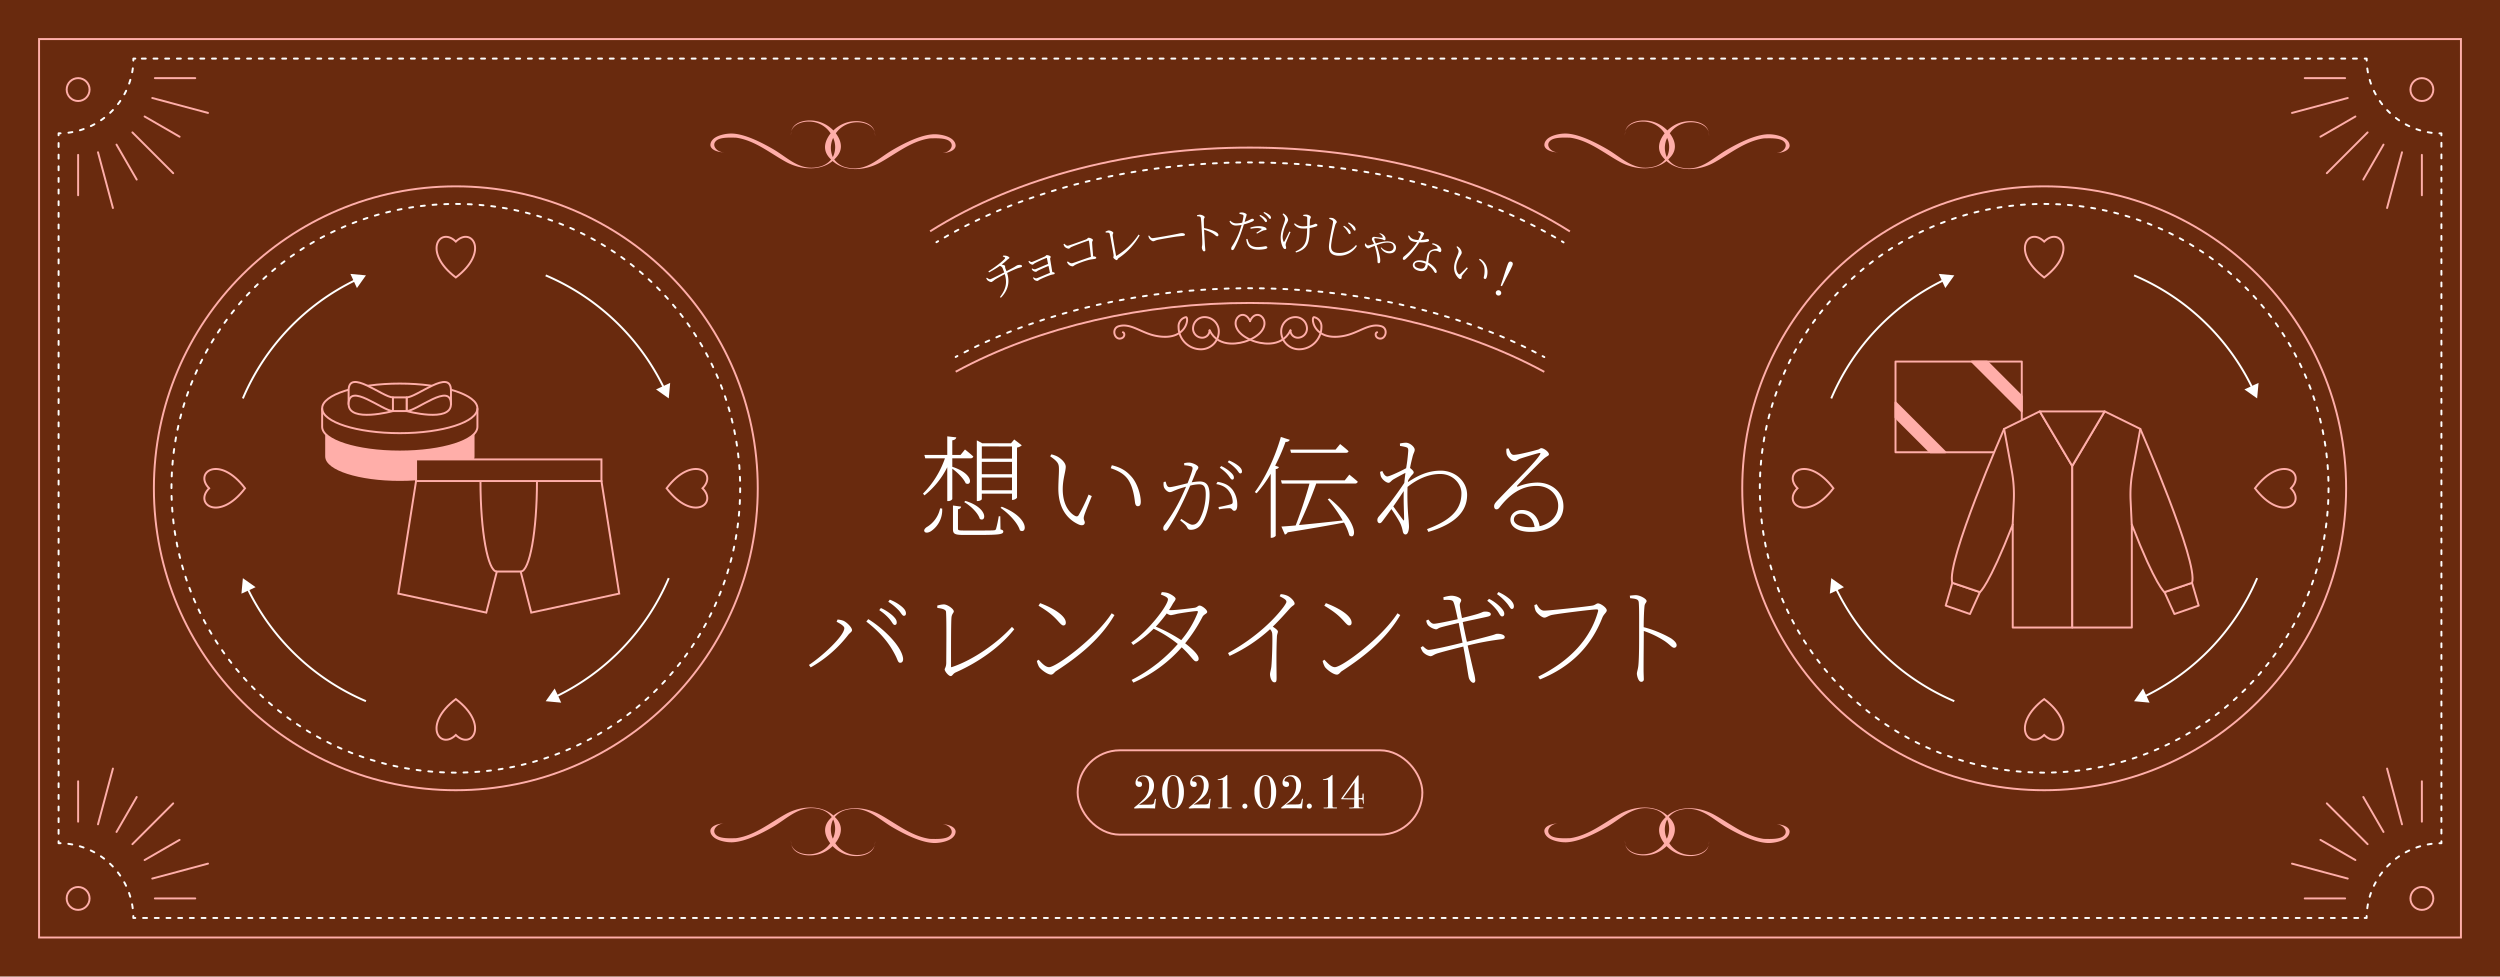 <svg xmlns="http://www.w3.org/2000/svg" viewBox="0 0 1280 500"><defs><style>.cls-1,.cls-13,.cls-2{fill:#692a0e;}.cls-13,.cls-14,.cls-15,.cls-2,.cls-8,.cls-9{stroke:#ffaea9;}.cls-11,.cls-15,.cls-2,.cls-8{stroke-miterlimit:10;}.cls-10,.cls-11,.cls-17,.cls-18,.cls-3,.cls-4,.cls-5,.cls-6,.cls-7,.cls-8,.cls-9{fill:none;}.cls-10,.cls-11,.cls-17,.cls-18,.cls-3,.cls-4,.cls-5,.cls-6,.cls-7{stroke:#fff;}.cls-10,.cls-13,.cls-14,.cls-17,.cls-18,.cls-3,.cls-4,.cls-5,.cls-6,.cls-7,.cls-9{stroke-linecap:round;stroke-linejoin:round;}.cls-4{stroke-dasharray:1.99 3.97;}.cls-5{stroke-dasharray:2 4.01;}.cls-6{stroke-dasharray:2 3.99;}.cls-7{stroke-dasharray:2 4.01;}.cls-10{stroke-dasharray:2.01 4.01;}.cls-12{fill:#fff;}.cls-14,.cls-15,.cls-16{fill:#ffaea9;}.cls-17{stroke-dasharray:2 4.01;}.cls-18{stroke-dasharray:2 3.99;}</style></defs><g id="レイヤー_2" data-name="レイヤー 2"><g id="main"><rect class="cls-1" width="1280" height="500"/><rect class="cls-2" x="410" y="-370" width="460" height="1240" transform="translate(890 -390) rotate(90)"/><path class="cls-3" d="M1249,431.74l1,0v-1"/><line class="cls-4" x1="1250" y1="426.75" x2="1250" y2="71.26"/><path class="cls-3" d="M1250,69.28v-1l-1,0"/><path class="cls-5" d="M1245,68A38.28,38.28,0,0,1,1211.84,33"/><path class="cls-3" d="M1211.74,31c0-.33,0-.67,0-1h-1"/><line class="cls-6" x1="1206.73" y1="30" x2="71.27" y2="30"/><path class="cls-3" d="M69.28,30h-1c0,.33,0,.67,0,1"/><path class="cls-7" d="M68,35A38.28,38.28,0,0,1,33,68.16"/><path class="cls-3" d="M31,68.26l-1,0v1"/><line class="cls-4" x1="30" y1="73.25" x2="30" y2="428.74"/><path class="cls-3" d="M30,430.72v1l1,0"/><path class="cls-7" d="M35,432.05A38.28,38.28,0,0,1,68.16,467"/><path class="cls-3" d="M68.26,469c0,.33,0,.67,0,1h1"/><line class="cls-6" x1="73.27" y1="470" x2="1208.73" y2="470"/><path class="cls-3" d="M1210.72,470h1c0-.33,0-.67,0-1"/><path class="cls-5" d="M1212.05,465a38.28,38.28,0,0,1,35-33.16"/><circle class="cls-8" cx="40" cy="460" r="5.86"/><circle class="cls-8" cx="40" cy="45.86" r="5.86"/><circle class="cls-8" cx="1240" cy="460" r="5.86"/><circle class="cls-8" cx="1240" cy="45.86" r="5.86"/><line class="cls-9" x1="40" y1="79.3" x2="40" y2="99.97"/><line class="cls-9" x1="50.17" y1="77.96" x2="57.82" y2="106.49"/><line class="cls-9" x1="59.65" y1="74.04" x2="69.99" y2="91.94"/><line class="cls-9" x1="67.79" y1="67.79" x2="88.67" y2="88.67"/><line class="cls-9" x1="74.04" y1="59.65" x2="91.94" y2="69.99"/><line class="cls-9" x1="77.96" y1="50.17" x2="106.49" y2="57.82"/><line class="cls-9" x1="79.3" y1="40" x2="99.97" y2="40"/><line class="cls-9" x1="1240" y1="79.3" x2="1240" y2="99.97"/><line class="cls-9" x1="1229.83" y1="77.96" x2="1222.18" y2="106.49"/><line class="cls-9" x1="1220.35" y1="74.04" x2="1210.01" y2="91.94"/><line class="cls-9" x1="1212.21" y1="67.79" x2="1191.33" y2="88.67"/><line class="cls-9" x1="1205.96" y1="59.65" x2="1188.06" y2="69.99"/><line class="cls-9" x1="1202.04" y1="50.17" x2="1173.51" y2="57.82"/><line class="cls-9" x1="1200.7" y1="40" x2="1180.03" y2="40"/><line class="cls-9" x1="40" y1="420.7" x2="40" y2="400.03"/><line class="cls-9" x1="50.17" y1="422.04" x2="57.82" y2="393.51"/><line class="cls-9" x1="59.65" y1="425.96" x2="69.99" y2="408.06"/><line class="cls-9" x1="67.79" y1="432.21" x2="88.67" y2="411.33"/><line class="cls-9" x1="74.04" y1="440.35" x2="91.94" y2="430.01"/><line class="cls-9" x1="77.96" y1="449.83" x2="106.49" y2="442.18"/><line class="cls-9" x1="79.3" y1="460" x2="99.97" y2="460"/><line class="cls-9" x1="1240" y1="420.7" x2="1240" y2="400.03"/><line class="cls-9" x1="1229.83" y1="422.04" x2="1222.18" y2="393.51"/><line class="cls-9" x1="1220.35" y1="425.96" x2="1210.01" y2="408.06"/><line class="cls-9" x1="1212.21" y1="432.21" x2="1191.33" y2="411.33"/><line class="cls-9" x1="1205.96" y1="440.35" x2="1188.06" y2="430.01"/><line class="cls-9" x1="1202.04" y1="449.83" x2="1173.51" y2="442.18"/><line class="cls-9" x1="1200.7" y1="460" x2="1180.03" y2="460"/><circle class="cls-8" cx="233.38" cy="250" r="154.59"/><circle class="cls-8" cx="1046.62" cy="250" r="154.59"/><circle class="cls-10" cx="233.38" cy="250" r="145.59"/><path class="cls-8" d="M233.38,142.07c17.41-13.2,8.12-26.4,0-18.38C225.25,115.67,216,128.87,233.38,142.07Z"/><path class="cls-8" d="M125.45,250c-13.2-17.42-26.4-8.13-18.39,0C99.05,258.13,112.25,267.42,125.45,250Z"/><path class="cls-8" d="M233.38,357.93c-17.42,13.2-8.13,26.4,0,18.38C241.5,384.33,250.79,371.13,233.38,357.93Z"/><path class="cls-8" d="M341.3,250c13.2,17.42,26.41,8.13,18.39,0C367.71,241.87,354.5,232.58,341.3,250Z"/><path class="cls-11" d="M342.4,296a119.06,119.06,0,0,1-57.77,60.64"/><polygon class="cls-12" points="284 352.51 279.39 359.02 287.34 359.76 284 352.51"/><path class="cls-11" d="M279.4,141A119,119,0,0,1,340,198.75"/><polygon class="cls-12" points="335.89 199.38 342.4 203.98 343.13 196.04 335.89 199.38"/><path class="cls-11" d="M124.35,204a119.13,119.13,0,0,1,57.78-60.64"/><polygon class="cls-12" points="182.75 147.49 187.36 140.98 179.41 140.24 182.75 147.49"/><path class="cls-11" d="M187.36,359a119.06,119.06,0,0,1-60.64-57.77"/><polygon class="cls-12" points="130.87 300.63 124.35 296.02 123.62 303.96 130.87 300.63"/><circle class="cls-10" cx="1046.62" cy="250" r="145.59"/><path class="cls-8" d="M1046.62,142.07c17.42-13.2,8.13-26.4,0-18.38C1038.5,115.67,1029.21,128.87,1046.62,142.07Z"/><path class="cls-8" d="M938.7,250c-13.2-17.42-26.41-8.13-18.39,0C912.29,258.13,925.5,267.42,938.7,250Z"/><path class="cls-8" d="M1046.62,357.93c-17.41,13.2-8.12,26.4,0,18.38C1054.75,384.33,1064,371.13,1046.62,357.93Z"/><path class="cls-8" d="M1154.55,250c13.2,17.42,26.4,8.13,18.39,0C1181,241.87,1167.75,232.58,1154.55,250Z"/><path class="cls-11" d="M1155.65,296a119.13,119.13,0,0,1-57.78,60.64"/><polygon class="cls-12" points="1097.25 352.51 1092.64 359.02 1100.59 359.76 1097.25 352.51"/><path class="cls-11" d="M1092.64,141a119.06,119.06,0,0,1,60.64,57.77"/><polygon class="cls-12" points="1149.13 199.38 1155.65 203.98 1156.38 196.04 1149.13 199.38"/><path class="cls-11" d="M937.6,204a119.06,119.06,0,0,1,57.77-60.64"/><polygon class="cls-12" points="996 147.49 1000.61 140.98 992.66 140.24 996 147.49"/><path class="cls-11" d="M1000.6,359A119,119,0,0,1,940,301.25"/><polygon class="cls-12" points="944.11 300.63 937.6 296.02 936.87 303.96 944.11 300.63"/><rect class="cls-13" x="970.5" y="185.12" width="64.65" height="46.44"/><polygon class="cls-14" points="1035.15 210.66 1035.15 202.92 1017.34 185.12 1009.6 185.12 1035.15 210.66"/><polygon class="cls-14" points="988.3 231.56 996.04 231.56 970.5 206.02 970.5 213.76 988.3 231.56"/><polygon class="cls-13" points="999.59 298.39 996.2 310.07 1008.63 314.38 1013.71 303.15 999.59 298.39"/><path class="cls-13" d="M1013.71,303.16l-14.12-4.77c-3.39-10.33,26.5-78.78,26.5-78.78l18.28-9L1061,238.59V321.3h-30.48V268.58C1018.09,300.3,1013.71,303.16,1013.71,303.16Z"/><polygon class="cls-13" points="1122.33 298.39 1125.73 310.07 1113.3 314.38 1108.22 303.15 1122.33 298.39"/><path class="cls-13" d="M1108.22,303.16l14.11-4.77c3.4-10.33-26.49-78.78-26.49-78.78l-18.28-9L1061,238.59V321.3h30.49V268.58C1103.84,300.3,1108.22,303.16,1108.22,303.16Z"/><polygon class="cls-13" points="1077.56 210.66 1044.37 210.66 1060.96 238.59 1077.56 210.66"/><path class="cls-9" d="M1030.48,268.58l.57-12.05a67.61,67.61,0,0,0-1-15.36l-3.94-21.56"/><path class="cls-9" d="M1091.45,268.58l-.57-12.05a67,67,0,0,1,1-15.36l3.94-21.56"/><path class="cls-15" d="M167,222.34v11.33c0,6.65,16.89,12.05,37.73,12.05s37.73-5.4,37.73-12.05V222.34Z"/><path class="cls-1" d="M244.44,209.08v9.43c0,7-17.79,12.69-39.75,12.69s-39.75-5.68-39.75-12.69v-9.43c0,7,17.8,12.7,39.75,12.7S244.44,216.09,244.44,209.08Z"/><path class="cls-1" d="M204.69,196.39c22,0,39.75,5.68,39.75,12.69s-17.79,12.7-39.75,12.7-39.75-5.69-39.75-12.7S182.74,196.39,204.69,196.39Z"/><path class="cls-8" d="M244.44,209.08c0,7-17.79,12.7-39.75,12.7s-39.75-5.69-39.75-12.7,17.8-12.69,39.75-12.69S244.44,202.07,244.44,209.08Z"/><path class="cls-8" d="M164.94,209.08v9.43c0,7,17.8,12.69,39.75,12.69s39.75-5.68,39.75-12.69v-9.43"/><polygon class="cls-1" points="307.94 246.29 213.03 246.29 203.94 303.92 248.97 313.66 254.39 292.63 266.58 292.63 272 313.66 317.03 303.92 307.94 246.29"/><polygon class="cls-8" points="307.94 246.29 213.03 246.29 203.94 303.92 248.97 313.66 254.39 292.63 266.58 292.63 272 313.66 317.03 303.92 307.94 246.29"/><polygon class="cls-2" points="260.49 235.22 213.03 235.22 213.03 246.29 260.49 246.29 307.94 246.29 307.94 235.22 260.49 235.22"/><path class="cls-8" d="M246,246.29c0,25.62,3.73,46.34,8.35,46.34"/><path class="cls-8" d="M274.93,246.29c0,25.62-3.73,46.34-8.35,46.34"/><path class="cls-13" d="M178.49,206.94v-7c0-11.58,17.49,3.53,22.7,3.53v7"/><path class="cls-13" d="M230.89,206.94v-7c0-11.58-17.49,3.53-22.7,3.53v7"/><path class="cls-13" d="M201.19,210.47c-5.21,0-22.7-15.11-22.7-3.53C178.49,216.61,201.19,210.47,201.19,210.47Z"/><path class="cls-13" d="M208.19,210.47c5.21,0,22.7-15.11,22.7-3.53C230.89,216.61,208.19,210.47,208.19,210.47Z"/><rect class="cls-13" x="201.19" y="203.47" width="7" height="7"/><path class="cls-16" d="M488.35,72.16c-1.94-2.57-7.21-3.51-10.21-3.42-6.71.24-15.15,4.57-20.94,7.92-7.62,4.4-13.6,11.4-23.44,9.13a10.75,10.75,0,0,1-6.62-4.13c.26-.27.52-.52.76-.8,3.54-3.63,3.28-7.7.68-11.69-.2-.32-.42-.61-.64-.91a13.19,13.19,0,0,1,7-5.09c5.34-1.58,11.61.25,12.87,4.35-1.1-5.15-8.79-6.66-14.83-4.63a16.76,16.76,0,0,0-6.28,3.9A17,17,0,0,0,420,62.53c-6.05-2-13.74-.52-14.84,4.63,1.26-4.1,7.53-5.93,12.87-4.35a13.21,13.21,0,0,1,7.25,5.47,12.83,12.83,0,0,0-.9,1.25c-2.6,4-2.87,8.06.68,11.69.15.17.3.31.46.48a11,11,0,0,1-6.32,3.73c-9.85,2.27-15.81-4.73-23.45-9.13C390,73,381.57,68.62,374.86,68.38c-3-.09-8.27.85-10.21,3.42a3.88,3.88,0,0,0-.94,2.45c.11,2.6,4.26,3.84,7.14,3.73-3.78.14-7.12-3.85-3.76-6.22,2.14-1.5,6.72-1.34,9.23-1.28a6.22,6.22,0,0,1,.9.06c9.45,1.48,17,7.86,25.19,12.35,7.54,4.16,17.63,4.79,23.87-.45,6.2,5.65,16.6,5.07,24.31.81,8.15-4.49,15.74-10.88,25.18-12.35a6.55,6.55,0,0,1,.92-.06c2.5-.06,7.09-.22,9.22,1.28,3.36,2.37,0,6.36-3.76,6.22,2.88.11,7-1.13,7.14-3.73A3.88,3.88,0,0,0,488.35,72.16Zm-61.77-1.54a11.38,11.38,0,0,1-.17,9.8A11.63,11.63,0,0,1,426.58,70.62Z"/><path class="cls-16" d="M448,69.64a5.31,5.31,0,0,0-.21-2.12,3.12,3.12,0,0,1,.09.44A8.64,8.64,0,0,1,448,69.64Z"/><path class="cls-16" d="M405,69.28a9.65,9.65,0,0,1,.1-1.69c0-.14.07-.29.1-.43A5.31,5.31,0,0,0,405,69.28Z"/><path class="cls-16" d="M915.35,72.16c-1.94-2.57-7.21-3.51-10.21-3.42-6.71.24-15.15,4.57-20.93,7.92-7.63,4.4-13.6,11.4-23.45,9.13a10.75,10.75,0,0,1-6.62-4.13c.26-.27.52-.52.76-.8,3.55-3.63,3.28-7.7.68-11.69-.2-.32-.42-.61-.64-.91a13.19,13.19,0,0,1,7-5.09c5.34-1.58,11.61.25,12.87,4.35-1.1-5.15-8.79-6.66-14.83-4.63a16.92,16.92,0,0,0-6.28,3.9A17,17,0,0,0,847,62.53c-6-2-13.73-.52-14.84,4.63,1.26-4.1,7.53-5.93,12.87-4.35a13.21,13.21,0,0,1,7.25,5.47,14.77,14.77,0,0,0-.9,1.25c-2.6,4-2.86,8.06.68,11.69.15.17.31.31.46.48a11,11,0,0,1-6.32,3.73c-9.84,2.27-15.81-4.73-23.44-9.13C817,73,808.57,68.62,801.86,68.38c-3-.09-8.27.85-10.21,3.42a3.88,3.88,0,0,0-.94,2.45c.11,2.6,4.26,3.84,7.14,3.73-3.78.14-7.12-3.85-3.76-6.22,2.14-1.5,6.73-1.34,9.23-1.28a6.5,6.5,0,0,1,.91.06c9.44,1.48,17,7.86,25.18,12.35,7.54,4.16,17.63,4.79,23.87-.45,6.21,5.65,16.6,5.07,24.31.81,8.15-4.49,15.74-10.88,25.19-12.35a6.27,6.27,0,0,1,.91-.06c2.51-.06,7.09-.22,9.22,1.28,3.36,2.37,0,6.36-3.76,6.22,2.88.11,7-1.13,7.14-3.73A3.82,3.82,0,0,0,915.35,72.16Zm-61.77-1.54a11.38,11.38,0,0,1-.17,9.8A11.63,11.63,0,0,1,853.58,70.62Z"/><path class="cls-16" d="M875,69.64a5.31,5.31,0,0,0-.21-2.12c0,.14.08.29.1.44A8.63,8.63,0,0,1,875,69.64Z"/><path class="cls-16" d="M832,69.28a8.78,8.78,0,0,1,.11-1.69,3.29,3.29,0,0,1,.09-.43A5.31,5.31,0,0,0,832,69.28Z"/><path class="cls-16" d="M791.65,427.84c1.94,2.57,7.21,3.51,10.21,3.42,6.71-.24,15.15-4.57,20.94-7.92,7.62-4.4,13.6-11.4,23.44-9.13a10.75,10.75,0,0,1,6.62,4.13c-.26.27-.52.52-.76.8-3.54,3.63-3.28,7.7-.68,11.69.2.32.42.61.64.91a13.19,13.19,0,0,1-7,5.09c-5.34,1.58-11.61-.25-12.87-4.35,1.1,5.15,8.79,6.66,14.83,4.63a16.76,16.76,0,0,0,6.28-3.9,17,17,0,0,0,6.65,4.26c6,2,13.74.52,14.84-4.63-1.26,4.1-7.53,5.93-12.87,4.35a13.21,13.21,0,0,1-7.25-5.47,12.83,12.83,0,0,0,.9-1.25c2.6-4,2.87-8.06-.68-11.69-.15-.17-.3-.31-.46-.48a11,11,0,0,1,6.32-3.73c9.85-2.27,15.81,4.73,23.45,9.13,5.78,3.35,14.22,7.68,20.93,7.92,3,.09,8.27-.85,10.21-3.42a3.88,3.88,0,0,0,.94-2.45c-.11-2.6-4.26-3.84-7.14-3.73,3.78-.14,7.12,3.85,3.76,6.22-2.14,1.5-6.72,1.34-9.23,1.28a6.22,6.22,0,0,1-.9-.06c-9.45-1.48-17-7.86-25.19-12.35-7.54-4.16-17.63-4.79-23.87.45-6.2-5.65-16.6-5.07-24.31-.81-8.15,4.49-15.74,10.88-25.18,12.35a6.55,6.55,0,0,1-.92.06c-2.5.06-7.09.22-9.22-1.28-3.36-2.37,0-6.36,3.76-6.22-2.88-.11-7,1.13-7.14,3.73A3.88,3.88,0,0,0,791.65,427.84Zm61.77,1.54a11.38,11.38,0,0,1,.17-9.8A11.63,11.63,0,0,1,853.42,429.38Z"/><path class="cls-16" d="M832,430.36a5.31,5.31,0,0,0,.21,2.12,3.12,3.12,0,0,1-.09-.44A8.64,8.64,0,0,1,832,430.36Z"/><path class="cls-16" d="M875,430.72a9.65,9.65,0,0,1-.1,1.69c0,.14-.07.29-.1.43A5.31,5.31,0,0,0,875,430.72Z"/><path class="cls-16" d="M364.65,427.84c1.94,2.57,7.21,3.51,10.21,3.42,6.71-.24,15.15-4.57,20.93-7.92,7.63-4.4,13.6-11.4,23.45-9.13a10.75,10.75,0,0,1,6.62,4.13c-.26.27-.52.52-.76.8-3.55,3.63-3.28,7.7-.68,11.69.2.32.42.61.64.91a13.19,13.19,0,0,1-7,5.09c-5.34,1.58-11.61-.25-12.87-4.35,1.1,5.15,8.79,6.66,14.83,4.63a16.92,16.92,0,0,0,6.28-3.9,17,17,0,0,0,6.65,4.26c6.05,2,13.73.52,14.84-4.63-1.26,4.1-7.53,5.93-12.87,4.35a13.21,13.21,0,0,1-7.25-5.47,14.77,14.77,0,0,0,.9-1.25c2.6-4,2.86-8.06-.68-11.69-.15-.17-.31-.31-.46-.48a11,11,0,0,1,6.32-3.73c9.84-2.27,15.81,4.73,23.44,9.13,5.79,3.35,14.23,7.68,20.94,7.92,3,.09,8.27-.85,10.21-3.42a3.88,3.88,0,0,0,.94-2.45c-.11-2.6-4.26-3.84-7.14-3.73,3.78-.14,7.12,3.85,3.76,6.22-2.14,1.5-6.73,1.34-9.23,1.28a6.5,6.5,0,0,1-.91-.06c-9.44-1.48-17-7.86-25.18-12.35-7.54-4.16-17.63-4.79-23.87.45-6.21-5.65-16.6-5.07-24.31-.81-8.15,4.49-15.74,10.88-25.19,12.35a6.27,6.27,0,0,1-.91.06c-2.51.06-7.09.22-9.22-1.28-3.36-2.37,0-6.36,3.76-6.22-2.88-.11-7,1.13-7.14,3.73A3.82,3.82,0,0,0,364.65,427.84Zm61.77,1.54a11.38,11.38,0,0,1,.17-9.8A11.63,11.63,0,0,1,426.42,429.38Z"/><path class="cls-16" d="M405,430.36a5.31,5.31,0,0,0,.21,2.12c0-.14-.08-.29-.1-.44A8.63,8.63,0,0,1,405,430.36Z"/><path class="cls-16" d="M448,430.72a8.78,8.78,0,0,1-.11,1.69,3.29,3.29,0,0,1-.09.43A5.31,5.31,0,0,0,448,430.72Z"/><path class="cls-12" d="M487.58,239c11.34,3.71,10,10.21,6.84,8.44-1-2.39-4.16-5.53-6.84-7.47v15.45c0,.46-1.09,1.14-2,1.14H485V239.21a42.62,42.62,0,0,1-11.68,14.42l-.75-.91a47.42,47.42,0,0,0,11.24-18.07H473.73l-.46-1.72H485v-9.52l4.62.52c-.17.8-.68,1.31-2.05,1.54v7.46h4.22l2.28-2.79s2.56,2,4.27,3.59a1.36,1.36,0,0,1-1.48.92h-9.29Zm-5.19,21.38a13,13,0,0,1-5.3,11.29c-1.26,1-3,1.42-3.65.63s.06-1.71,1-2.4a14.67,14.67,0,0,0,6.9-9.63Zm29.87,10.66c1.08.29,1.43.57,1.43,1.09,0,1.36-1.66,1.76-12.26,1.76h-8.09c-4.62,0-5.42-.62-5.42-3V258.82l4.16.57c-.06.62-.57,1.19-1.6,1.36v9.87c0,.85.29,1,3.08,1h7.76c3.7,0,6.55,0,7.52-.11.74-.06.91-.17,1.14-.74a55.39,55.39,0,0,0,1.37-6.44h.8Zm-18-14.59c12,3.7,10.66,11.23,7.41,9.23-.91-3.07-4.79-6.78-8-8.6Zm8.43-.91c0,.34-1,1-2.1,1h-.46V225.47l2.79,1.48h14.71l1.65-1.94,3.88,3a4.91,4.91,0,0,1-2.45,1.14v25.71a3.16,3.16,0,0,1-2.22,1.09h-.35v-3.2H502.68Zm0-27v6.27h15.45V228.6Zm15.45,14.25v-6.32H502.68v6.32Zm0,8.21v-6.5H502.68v6.5Zm-5.24,8.44c14.48,5.7,12.94,14.37,9.29,12.09-1.14-3.94-6-8.84-9.92-11.52Z"/><path class="cls-12" d="M542.18,240.74c0-3,0-4-4.5-7.12l.63-1a14.86,14.86,0,0,1,2.85,1c1.71.85,4.5,3.13,4.5,5.36,0,2.45-1.54,6.21-1.54,11.51,0,8.16,3.59,12.2,6.27,13.63.86.45,1.43.34,1.88-.4a87,87,0,0,0,5.08-10.49L559,254c-1.37,3.48-3.42,8.27-3.88,9.92-.68,2.17.29,2.62.29,3.59,0,1.14-1.08,1.88-3,1.08-4.39-1.93-10.54-6.78-10.54-18.41C541.9,246.22,542.18,242.74,542.18,240.74Zm26.51-1,.57-1.54c5.13,1.25,7.64,3.19,9.92,5.7,3.14,3.42,4.9,9.41,4.9,13,0,1.71-.57,2.28-1.54,2.28-.79,0-1.25-.69-1.42-1.94-.29-2.51-1-8.1-3.65-11.86C575.25,242.34,572.17,240.92,568.69,239.72Z"/><path class="cls-12" d="M606.26,237.16a10,10,0,0,1,2.51-.32c1.73,0,4.78,1.46,4.78,2.42s-.77,1.32-1.18,2.32c-.5,1.23-1.28,3.15-2.24,5.38a27.38,27.38,0,0,1,4.06-.45c3.29,0,5.11,1.78,5.11,6.84,0,5.42-1.78,11.71-4.2,15a6.46,6.46,0,0,1-5.33,2.91c-1.41,0-1.55-.59-2.14-1.55-.37-.59-.73-1.18-3.38-3.28l.55-.77c2.46,1.64,4.6,3,5.61,3,1.37,0,2.55-.51,3.83-2.69a28.73,28.73,0,0,0,3.1-12.86c0-3.65-.78-5.15-3.47-5.15a20.62,20.62,0,0,0-4.47.68c-1.32,3.1-2.91,6.66-4.55,9.94a104.26,104.26,0,0,1-6.8,12.08c-.55.82-1,1.1-1.46,1.1a1.17,1.17,0,0,1-1-1.23,2.76,2.76,0,0,1,.64-1.74,78.16,78.16,0,0,0,7.16-11.3c1.18-2.24,2.6-5.34,3.87-8.3-1.91.54-3.69,1.09-4.6,1.46-2.19.82-2.74,1.32-3.79,1.32s-2.69-1.51-3-2.78a6,6,0,0,1-.05-2.42l1-.18c.36,1.18.59,2.83,2,2.83s6.06-1.24,9.21-2c1.45-3.56,2.55-6.7,2.55-7.52a1,1,0,0,0-.73-1.14,14.44,14.44,0,0,0-3.51-.5Zm17.14,9.53c4,.68,6,2,7.62,4a13,13,0,0,1,2.46,8c0,1.51-.41,2.83-1.51,2.83s-1-1.19-2.28-1.32a33,33,0,0,0-5.56.59l-.27-1.19a60.31,60.31,0,0,0,6.34-1.41c.95-.32,1-.73.91-1.87a9.83,9.83,0,0,0-2-5c-1.33-1.73-3.19-2.92-6.39-3.46Zm1.83-8.07a17.94,17.94,0,0,1,4.83,3.15c1.18,1.09,1.69,1.87,1.69,2.78,0,.68-.32,1-.83,1-.72,0-1.23-1.19-2.18-2.33a18.59,18.59,0,0,0-4.2-3.73Zm4-2.87a19.36,19.36,0,0,1,4.93,2.82c1.23,1.05,1.73,1.92,1.73,2.83,0,.69-.32,1-.91,1s-1.1-1.23-2.14-2.32a21,21,0,0,0-4.24-3.47Z"/><path class="cls-12" d="M660.36,225.18c-.23.63-.92,1.14-2.17,1.09a97,97,0,0,1-5.3,12.14l1.94.74a1.82,1.82,0,0,1-1.66,1v34.21a3,3,0,0,1-2.11,1h-.45V242.57a61.8,61.8,0,0,1-7.24,10l-.91-.63c5.07-6.73,10.26-17.45,13.34-28.22ZM690.85,243s2.68,2.1,4.34,3.64a1.34,1.34,0,0,1-1.43.92H673.92a219.74,219.74,0,0,1-8.83,21.26c6.15-.57,14.08-1.43,22.4-2.34a77,77,0,0,0-7.69-10.83l.85-.46c15.39,12.49,13.8,21.72,10.2,18.93a28.74,28.74,0,0,0-2.73-6.56c-7.13,1.37-16.48,3-28.85,5a2.11,2.11,0,0,1-1.42,1.14l-1.77-4.1c1.77-.11,4.28-.28,7.3-.57,2.16-5.53,5.36-15,7.07-21.43H656.31l-.46-1.66h32.67ZM661,231.85l-.4-1.65h23.2l2.34-2.85s2.62,2.05,4.33,3.65c-.17.57-.68.85-1.48.85Z"/><path class="cls-12" d="M720.83,246.84c4.68-3,9.81-5.87,16.82-5.87,7.3,0,13.51,5.36,13.51,12.43,0,8.61-6.33,15-19.84,18.93l-.68-1.43c14.08-5.13,17.61-11.4,17.61-18.41,0-4.62-4.16-9.81-10.88-9.81s-12.66,3.37-16.71,6.62a134.82,134.82,0,0,0,.57,17.1c.06,1.14.17,2.16.17,3.3,0,1.32-.4,3.94-1.76,3.94-.69,0-1.2-.46-1.43-1.66a18.08,18.08,0,0,0-.91-3.19c-.51-1.48-3-5.41-4.9-8.15-1.66,2.28-3.25,4.45-4.51,6.1-.51.68-.91,1.14-1.54,1.14s-1.14-.68-1.14-1.48.12-1.26,1.14-2.4A167.55,167.55,0,0,0,719,247.24c.17-1.82.4-3.53.57-5.13-2.17,1.09-4.28,2.28-6,3.25-1.26.74-1.83,1.83-2.63,1.83-1.25,0-3.47-1.83-4-3.48a11.6,11.6,0,0,1-.34-2.11l1.14-.46c.8,1.89,1.66,2.8,2.57,2.8,1.25,0,7.92-3.25,9.63-4.22a86,86,0,0,0,1.08-9c0-1.31-.34-1.54-1.31-1.82a19.78,19.78,0,0,0-2.9-.57l-.06-1.26a15.59,15.59,0,0,1,3.08-.4c2.05,0,4.5,2.17,4.5,3.6,0,1.14-.63,1.53-1.2,4-.22.91-.74,2.85-1.19,5.35.79.57,1.88,1.54,1.88,2.23s-.69,1.08-1.37,1.94a19.44,19.44,0,0,0-1.48,2.16Zm-1.93,19c0-3.14-.35-8.9-.18-14.42-1.53,2.33-3.42,5.13-5.35,7.86,1.88,2.57,4,5.65,5,6.84C718.67,266.63,718.9,266.63,718.9,265.83Z"/><path class="cls-12" d="M772.42,229.57c.63,1.54,1.14,3.31,2.62,3.31,2.34,0,10-2,12.43-2.68.85-.23,1.08-.74,1.71-.74,1.31,0,3.87,1.94,3.87,3.13,0,.86-1,.74-3.07,2.68-2.51,2.4-10.32,10.26-13.12,13.34-.28.29-.11.74.35.51a27.39,27.39,0,0,1,9.92-2.05c7.24,0,13.56,4.91,13.34,12.54-.18,6.9-6.33,12.72-16.76,12.72-6.27,0-10.38-2.45-10.38-6.22,0-2.73,2.45-5,5.93-5,4.16,0,8.26,2.73,9,8.32,6.1-1.43,9.41-5.59,9.52-10.2.23-5-3.76-10.44-11-10.44-8.38,0-14.25,4.91-19,11-.62.79-1,1-1.65,1s-1.2-.63-1.14-1.77c.06-.79.4-1.36,1.43-2.5,10.37-10.89,20-20.13,22.11-23.89.35-.63.12-.8-.45-.68-1.71.34-7.24,2.05-9.81,2.9-1.08.4-1.82,1.26-2.62,1.26-1.71,0-3.59-1.88-4.16-3.37a7.34,7.34,0,0,1-.17-3Zm13.28,40.25c-.74-4.68-3.7-6.84-7-6.84-2,0-3.59,1.19-3.59,3.08s2.39,3.87,8.38,3.87C784.28,269.93,785,269.88,785.7,269.82Z"/><path class="cls-12" d="M428.33,318.34l.51-1.14a11.16,11.16,0,0,1,3,.63c1.77.8,4.39,3.42,4.39,4.79,0,.91-1,1.25-1.94,2.45a64.25,64.25,0,0,1-19.21,16.64l-.91-1.25c6.72-4.39,18.12-14.88,18.12-18.87C432.26,320.39,429.59,319,428.33,318.34Zm32.67,21c-1.09,0-1.2-.8-2.11-2.85-3.54-7.47-8.61-13.06-15.34-18.24l1-1.26c7.47,4.56,16.76,13.46,17.79,19.84C462.59,338.58,461.85,339.32,461,339.32ZM455.47,317a24.86,24.86,0,0,0-5.3-4.61l.85-1.09a23.79,23.79,0,0,1,6,3.88c1.48,1.42,2.11,2.39,2.11,3.53,0,.86-.4,1.26-1.08,1.26C457.23,319.94,456.72,318.46,455.47,317Zm4.61-4.56a27.12,27.12,0,0,0-5.3-4.33l.8-1.08a21.67,21.67,0,0,1,6.1,3.53c1.54,1.31,2.17,2.4,2.17,3.48,0,.85-.4,1.25-1.09,1.25C461.91,315.26,461.34,313.78,460.08,312.41Z"/><path class="cls-12" d="M479.86,310.07a13.22,13.22,0,0,1,3.36-.62c1.88,0,5.13,2.34,5.13,3.59,0,.74-1,1.2-1.19,3.08-.29,3.19-.23,20-.23,25.08,0,.4.05.46.45.34,11-3.65,23.43-12.48,30.73-20.58l1.2,1.2c-6.9,8.78-17.73,16.65-29.87,22.06-1.6.69-1.77,1.94-2.68,1.94-1.09,0-3.08-2.45-3.08-3.42,0-.57.8-1.25.8-3.48,0-2.9.22-21.77-.12-26.05-.05-.63-.68-1.54-4.44-1.94Z"/><path class="cls-12" d="M569.18,314l1.43.91c-7,12-17.73,20.81-29.93,28.73-.8.52-1.43,1.77-2.51,1.77-1.77,0-5-2.39-6.16-3.93a11.73,11.73,0,0,1-1.14-3.08l.92-.63c1.88,2.11,3.65,3.82,5.36,3.82C540.85,341.54,561.09,326.61,569.18,314Zm-36.65-5.19c5.93,2.17,13.17,6.22,13.17,10,0,1-.52,1.42-1.26,1.42-.57,0-1.14-.45-2.62-2.11-2.79-3.13-5.25-5.07-10.09-8Z"/><path class="cls-12" d="M594.83,303.18a12,12,0,0,1,3.13.45c1.66.63,3.94,2.06,3.94,2.91s-.86,1.54-1.65,3c-.52.91-1.09,1.88-1.72,2.79a6.66,6.66,0,0,0,1,.06c3.08,0,10.49-1,12-1.2s1.77-1.14,2.62-1.14c1.26,0,3.94,2.11,3.94,3.25,0,.91-1.77,1.19-2.46,2.62a77.61,77.61,0,0,1-8.83,13.45c3.7,2.85,6.9,5.93,6.9,7.81a1.25,1.25,0,0,1-1.37,1.43c-1.26,0-2.45-2.79-7.3-7.18a70.94,70.94,0,0,1-24.74,18.07l-.91-1.37a79.71,79.71,0,0,0,23.66-18.41,64.55,64.55,0,0,0-12.37-7.81,55.58,55.58,0,0,1-10.49,8.32l-1-1.26c8.78-5.87,18.81-19,18.81-22.11,0-1-1.6-1.66-3.65-2.46Zm17.79,9.69c-2.23.17-7.87,1-10,1.42a29.36,29.36,0,0,1-3.13.69,4.65,4.65,0,0,1-2.11-.91,79.12,79.12,0,0,1-5.59,6.78,77.9,77.9,0,0,1,13,6.9,50.2,50.2,0,0,0,8.44-14.08C613.47,313,613.19,312.81,612.62,312.87Z"/><path class="cls-12" d="M655.71,304.2a9.63,9.63,0,0,1,3.13.69c1.83.68,4,2.9,4,4.16,0,.85-.85.74-2.45,2.51-2.11,2.33-4.84,5.47-8.72,9.29,1.37.91,2.62,1.82,2.62,2.51s-.45,1.31-.51,2.62c-.4,8.55-.17,17.5-.17,21.09,0,2-.29,2.28-1.14,2.28-1.43,0-2.22-2.62-2.22-4.1,0-1,.45-2.05.68-3.94.34-3.24.68-14,.46-16.53a3.63,3.63,0,0,0-1.14-2.62,79.76,79.76,0,0,1-20.7,13.68l-.8-1.48c15.34-8.49,24.4-18.24,28.34-23.49,1.08-1.48,1.54-2.33,1.54-2.73,0-.86-.69-1.49-3.43-2.85Z"/><path class="cls-12" d="M715.5,314l1.43.91c-7,12-17.73,20.81-29.93,28.73-.8.52-1.42,1.77-2.51,1.77-1.77,0-5-2.39-6.15-3.93a11.43,11.43,0,0,1-1.15-3.08l.92-.63c1.88,2.11,3.65,3.82,5.36,3.82C687.17,341.54,707.41,326.61,715.5,314Zm-36.65-5.19c5.93,2.17,13.17,6.22,13.17,10,0,1-.52,1.42-1.26,1.42-.57,0-1.14-.45-2.62-2.11-2.79-3.13-5.24-5.07-10.09-8Z"/><path class="cls-12" d="M739,305.8a19.49,19.49,0,0,1,4-.8c2.51,0,5.13,1.2,5.13,2.28s-.91,1.2-.68,3c.23,2.06.57,3.48,1.08,6.16,2.57-.63,5.31-1.31,7.64-2s3-1.2,3.59-1.26c1.54-.17,3.54.12,3.54,1.31,0,.8-.91,1.09-2,1.32-3,.68-8.83,1.88-12.37,2.68.63,3.24,1.37,6.72,2.11,10.09,4.33-1,11.23-2.85,12.89-3.31s1.82-.69,2.33-.74c2.23-.17,4.16.57,4.16,1.59,0,.52-.28,1-1.42,1.14a140.86,140.86,0,0,0-17.56,3.25c1.25,5.7,2.45,10.78,3,13.11a23.55,23.55,0,0,1,.91,4.68c0,.57-.22,1.31-1,1.31s-2-1.37-2.29-2.51c-.28-.91-.79-4.62-1.36-7.86-.35-2.06-.86-5.08-1.49-8.21-4.1,1-9.74,2.45-13,3.42-2.23.68-2.74,1.54-3.88,1.54a7.16,7.16,0,0,1-3.82-2.17,9.45,9.45,0,0,1-1.14-2.28l1.14-.74c1.37,1.31,2.22,1.94,3,1.94,1.71,0,12.09-2.34,17.33-3.71-.8-3.88-1.54-7.75-2-10.09-3.42.8-6.78,1.6-9.18,2.28-1.54.46-1.59,1-2.51,1a7.78,7.78,0,0,1-4-2.11,4.94,4.94,0,0,1-.91-2.39l1.08-.52c.8,1,1.6,2.17,2.85,2.17s7.64-1.31,12.2-2.34c-.79-3.53-1.65-8-2.39-9.12-.63-1-3.42-.74-4.85-.74Zm23.38.8a21.78,21.78,0,0,1,5.81,4.22c1.43,1.48,2.05,2.45,2,3.59-.06.85-.52,1.25-1.2,1.19-.86-.05-1.37-1.53-2.45-3a26.73,26.73,0,0,0-5.08-5Zm4.84-3.48a23.61,23.61,0,0,1,6,3.82c1.37,1.43,1.94,2.51,1.88,3.65-.06.85-.46,1.25-1.14,1.2s-1.26-1.6-2.51-3a27.17,27.17,0,0,0-5-4.61Z"/><path class="cls-12" d="M790.63,312.64c2.68,0,22.34-2.11,24.91-2.62,1.14-.23,1.88-1.09,2.62-1.09,1.31,0,4.5,2.17,4.5,3.6,0,1-1.54,1.88-2.28,3.76-5.64,14.36-15.73,25-31.92,31.58l-.91-1.42c16.64-8.27,26.79-19.61,30.61-33.3.28-1-.11-1.14-.8-1.14-1.94,0-19.55,2.17-22.8,2.85-1.65.35-2.79,1.37-3.82,1.37-1.37,0-3.88-2.28-4.45-3.42a8.71,8.71,0,0,1-.68-3l1.2-.46C787.49,310.7,788.63,312.64,790.63,312.64Z"/><path class="cls-12" d="M834.46,305a25.15,25.15,0,0,1,3-.28c2.23,0,5.59,1.88,5.59,3,0,.91-.91,1-1.08,2.79-.29,3-.4,7.58-.4,10.6a57.36,57.36,0,0,1,14,5.71c1.43,1,2.86,2.28,2.86,3.47a1.26,1.26,0,0,1-1.26,1.37c-1.14,0-2-1.48-5-3.53a48.62,48.62,0,0,0-10.54-5.08c0,3.65-.12,13.4-.12,19.67,0,2.39.12,4,.12,5a1.23,1.23,0,0,1-1.37,1.36c-1.43,0-2.17-3.13-2.17-4.16s.52-2,.74-4.1c.46-4.22.4-14.2.4-18.93,0-4.5.06-10.32-.17-13.28-.11-1.77-1.19-2-4.44-2.34Z"/><path class="cls-12" d="M513.61,130.89a4.82,4.82,0,0,1,2,.19c.42.15,1.07.49,1.21.84s-.57.59-1,1a29.58,29.58,0,0,1-3,2.56c.79.1,1.64.36,1.75.65s-.05.72.29,1.53a12.74,12.74,0,0,1,.47,1.19c1.37-.72,3-1.56,3.65-1.93,1.33-.75,1.38-.9,1.87-1.09.78-.31,2.15-.36,2.38.22.11.3.09.56-.38.75s-1.13.26-2.2.68-3.45,1.48-5,2.26c1.42,4.62.65,8.74-3.17,12.69l-.53-.31c3.19-4.22,3.78-7.44,2.49-11.78-1.66.89-4.43,2.38-5.19,2.94a9.57,9.57,0,0,1-1.49,1.07c-.51.21-1.74-.42-2.2-.88a3.85,3.85,0,0,1-.6-1l.3-.28c.71.5,1.33.95,1.89.73,1.41-.55,5.27-2.53,7-3.45-.2-.56-.42-1.14-.67-1.77a2.26,2.26,0,0,0-1.57-1.57,50.5,50.5,0,0,1-5.52,3.35l-.34-.54c3.62-2.22,7.66-5.45,8.47-6.6.24-.38.06-.69-1.09-1Z"/><path class="cls-12" d="M526.94,133.58c.44.29.95.7,1.5.53,1-.33,5.46-2.31,6.47-2.78.57-.26.57-.59.89-.69.48-.15,2,.32,2.13.75s-.32.66-.25,1.19c.22,1.47.77,4.67,1.11,6.76.55,0,1.08.15,1.18.45a.45.45,0,0,1-.31.6c-.35.11-1.08.2-1.72.4a52.65,52.65,0,0,0-5.64,2.36,10.85,10.85,0,0,1-1,.67,2.35,2.35,0,0,1-2.37-1.59l.23-.27c.5.29,1,.71,1.65.5,1.19-.38,4.88-2,6.75-2.77-.18-.95-.46-2.24-.72-3.52-1.89.73-4,1.71-5.37,2.37-.45.23-.64.51-1,.62a2.55,2.55,0,0,1-1.72-.66,3.41,3.41,0,0,1-.53-.79l.26-.29a2.16,2.16,0,0,0,1.6.43c.59-.19,4.37-1.86,6.52-2.7-.25-1.25-.48-2.37-.57-2.94,0-.15-.1-.17-.22-.14a54.38,54.38,0,0,0-6,2.7c-.39.22-.71.63-1,.73-.48.15-1.54-.49-1.81-.86a4.61,4.61,0,0,1-.45-.84Z"/><path class="cls-12" d="M544.91,124.78c.54.46,1.14,1.18,2,1,1.14-.29,7.7-2.63,9.1-3.18.77-.29.83-.75,1.22-.85.56-.13,2.18.53,2.31,1s-.41.77-.37,1.41c0,1,.29,4.17.52,7.08.73,0,1.46.21,1.57.63s-.12.52-.75.68-1.68.19-3.4.62a44.73,44.73,0,0,0-6,2.15c-1.2.54-1.37.93-1.86,1.05a3.32,3.32,0,0,1-2.22-1,5.7,5.7,0,0,1-.73-1.15l.4-.39c.64.48,1.44,1.14,2.33.93s7.05-2.47,9.52-3.26c-.31-2.94-.75-6.71-1-8.09,0-.19-.13-.24-.29-.2-1,.25-7.18,2.55-8.78,3.29-.44.21-.83.73-1.2.82A3.2,3.2,0,0,1,545,126.2a5.93,5.93,0,0,1-.5-1.11Z"/><path class="cls-12" d="M566,118.62a5.19,5.19,0,0,1,1.42-.6c.88-.16,2.48.6,2.58,1.14.06.36-.35.65-.3,1.45.12,1.34,1.31,8.08,1.7,10.2,0,.19.09.23.24.15a34.72,34.72,0,0,0,11.31-10.85l.56.39a33.87,33.87,0,0,1-10.71,11.6c-.65.46-.6,1-1,1.08s-1.7-.88-1.78-1.33c-.05-.29.27-.66.11-1.54-.21-1.32-1.52-8.92-2-10.66-.08-.33-.4-.64-2-.56Z"/><path class="cls-12" d="M588.33,120.58c.57.73,1,1.45,2,1.34,2.05-.23,10.6-1.77,11.59-2,1.59-.28,2.15-.47,2.77-.54.81-.09,1.89.1,2,.67,0,.36-.12.64-.89.73s-1.62.14-3,.3-8.4,1.35-10.14,1.74c-1.27.32-1.5.63-2.14.71s-1.77-.89-2.17-1.59a4.77,4.77,0,0,1-.4-1.19Z"/><path class="cls-12" d="M612.87,110.19a11.81,11.81,0,0,1,1.36-.28c1,0,2.52.69,2.55,1.22s-.36.53-.41,1.28c0,1.23,0,3.07.1,4.37a22.49,22.49,0,0,1,6,1.94c.67.4,1.33.93,1.36,1.53a.64.64,0,0,1-.6.74c-.62,0-1-.67-2.38-1.54a17.87,17.87,0,0,0-4.36-1.84c.09,1.56.28,5.59.44,8.18.09,1,.17,1.72.2,2.15a.63.63,0,0,1-.63.76c-.67,0-1.11-1.26-1.14-1.86s.16-.92.2-1.81c.09-1.79-.18-5.86-.3-7.77s-.24-4.41-.43-5.63c-.12-.76-.6-.85-1.93-.92Z"/><path class="cls-12" d="M634.63,108.89a5.75,5.75,0,0,1,1.41-.1c.73,0,2.24.58,2.26,1.11a10.19,10.19,0,0,1-.5,1.7c-.15.53-.34,1.2-.55,2a20.56,20.56,0,0,0,3.12-1.32,1.65,1.65,0,0,1,.76-.28c.39,0,.89.21.89.55s-.21.6-.93.91a26.66,26.66,0,0,1-4.23,1.44c-.36,1.2-.79,2.52-1.22,3.7a55.76,55.76,0,0,1-3.77,8.81c-.31.48-.53.64-.94.64s-.55-.38-.55-.81a2.11,2.11,0,0,1,.43-1.15,34.92,34.92,0,0,0,3.89-7.8c.34-1,.67-2.07,1-3.12a18.1,18.1,0,0,1-2.93.31,3.38,3.38,0,0,1-3.27-2.19l.43-.31a4,4,0,0,0,2.91,1.37A13.43,13.43,0,0,0,636,114a32.38,32.38,0,0,0,.65-3.2.76.76,0,0,0-.56-.93,13.77,13.77,0,0,0-1.51-.36Zm4.1,13.44a7.47,7.47,0,0,0,.84,2.33c.8,1.27,2.28,1.85,4.37,1.85a22.62,22.62,0,0,0,3.94-.46c.48,0,1,.22,1,.67s-.65.68-1.3.82a16.66,16.66,0,0,1-3.17.29c-2.57,0-4.8-.7-5.66-2.67a7.43,7.43,0,0,1-.65-2.76Zm1.47-5.81a13.47,13.47,0,0,1,4.17-.72,8.3,8.3,0,0,1,3.29.56c.51.24.82.6.82,1s-.41.43-.87.5a3.59,3.59,0,0,0-1.39.43c-.67.29-1.82.91-2.64,1.35l-.33-.46a27.24,27.24,0,0,0,2.61-1.78c.22-.14.12-.26-.09-.33a6.55,6.55,0,0,0-2.12-.29,15.13,15.13,0,0,0-3.31.38Zm5-6.5a9.34,9.34,0,0,1,2.61,1.65c.63.56.89,1,.89,1.45a.53.53,0,0,1-.58.57c-.36,0-.62-.6-1.1-1.18a10.67,10.67,0,0,0-2.18-2Zm2-1.47a10.79,10.79,0,0,1,2.66,1.44,2.08,2.08,0,0,1,.89,1.49.52.52,0,0,1-.55.58c-.34,0-.6-.63-1.13-1.2a11.38,11.38,0,0,0-2.16-1.87Z"/><path class="cls-12" d="M660.75,118.83c-.73,1.64-1.81,4.17-2.09,4.89a5.65,5.65,0,0,0-.42,1.61c0,.7.3.89.25,1.68a.52.52,0,0,1-.61.49c-.43,0-.72-.41-1-.81a11,11,0,0,1-1.09-6.18c.2-3,2.08-6.77,2.18-8.26,0-.83-.43-1.56-1.32-2.63l.4-.34a7.23,7.23,0,0,1,1.06.75,4.1,4.1,0,0,1,1.42,2.61,6.42,6.42,0,0,1-.85,1.9,17,17,0,0,0-1.92,6,6.58,6.58,0,0,0,.36,3c.14.39.33.4.55,0,.4-.62,1.71-3.35,2.51-5Zm6.54-8.79a7.87,7.87,0,0,1,1.67-.18c.87.06,2.24.75,2.2,1.32,0,.36-.43.79-.49,1.63,0,.6-.08,1.61-.1,2.69a10.3,10.3,0,0,0,1.49-.38c1-.3,1.27-.57,1.46-.56.41,0,1.06.26,1,.67s-.21.54-.65.7a17.33,17.33,0,0,1-3.35.84c0,2.5-.06,6.42-1.31,8.6s-3.23,3.19-5.66,3.92l-.26-.55c2.14-1,3.71-1.92,4.79-4s1.14-5.38,1.18-7.79a17.87,17.87,0,0,1-2.94,0,4.93,4.93,0,0,1-3.75-2.24l.39-.41a6.17,6.17,0,0,0,3.6,1.56,13.5,13.5,0,0,0,2.73-.16c0-1.49,0-3.43,0-4.11,0-.51-.14-.66-.52-.76a9,9,0,0,0-1.53-.26Z"/><path class="cls-12" d="M680.57,112.06l.07-.52a6.75,6.75,0,0,1,1.51.07c1,.19,2.36,1.48,2.28,2.1-.06.45-.48.52-.8,1.57a68.56,68.56,0,0,0-2,9.48c-.39,3.09.37,4.38,3,4.7a10.77,10.77,0,0,0,9.61-4l.52.43a10.69,10.69,0,0,1-10.23,5c-3.16-.4-4.52-2.12-4-6.1.48-3.76,1.77-9.45,1.94-10.74.1-.81,0-1-.4-1.28A4.72,4.72,0,0,0,680.57,112.06Zm9.31,6.38a10.28,10.28,0,0,0-2.13-2.47l.36-.39a9.52,9.52,0,0,1,2.59,2,2.26,2.26,0,0,1,.83,1.82.51.51,0,0,1-.59.44C690.56,119.76,690.34,119.2,689.88,118.44Zm2.56-1.69a10.36,10.36,0,0,0-2.3-2.49l.39-.36a9.67,9.67,0,0,1,2.65,1.81,2.55,2.55,0,0,1,.9,1.9.47.47,0,0,1-.57.46C693.15,118,693,117.49,692.44,116.75Z"/><path class="cls-12" d="M706.45,119.41a4.09,4.09,0,0,1,2.59,1.68,2.07,2.07,0,0,1,.35,1.4c-.08.4-.3.56-.63.5s-.59-.28-1-.42a23.78,23.78,0,0,0-3.33-.57c-.56,0-.76,0-.83.36a7.68,7.68,0,0,0,.87,2.26c2.73-.76,5.23-1.3,7.23-.92,2.17.4,3.35,1.92,3,3.68-.36,1.94-2.24,2.61-4.29,2.23a5.15,5.15,0,0,1-3.49-2.75l.35-.2a5.58,5.58,0,0,0,3.26,1.9c1.56.29,2.77-.34,3-1.68a2.27,2.27,0,0,0-2.1-2.59c-1.79-.34-4.21.34-6.62,1.21a43.74,43.74,0,0,1,1.67,6,8.17,8.17,0,0,1,.16,2.52c-.09.52-.4.83-.82.75s-.48-.29-.53-.81,0-1.42-.19-2.67a27.19,27.19,0,0,0-1.26-5.41c-.58.21-1.16.45-1.71.66-1,.4-1.28.71-1.8.62a2.55,2.55,0,0,1-1.41-1.34,1.57,1.57,0,0,1,0-1.08l.38-.1c.21.45.5,1,.91,1a4.34,4.34,0,0,0,1.65-.26l1.63-.5a8.43,8.43,0,0,0-.71-1.42c-.24-.51-.57-.87-.27-1.52.39-.93,1.17-.66,1.7-.61,1.45.2,2.9.37,3.43.42.27,0,.36-.1.29-.39a2.91,2.91,0,0,0-1.67-1.65Z"/><path class="cls-12" d="M726.16,118.44a5,5,0,0,1,1.34.09,3.68,3.68,0,0,1,1.49.75c.32.31.17.61-1.53,3.6,2.56-.14,3.15-.61,3.59-.5a.73.73,0,0,1,.63.83c-.1.4-.74.56-1,.61a17.4,17.4,0,0,1-3.95.26,43,43,0,0,1-7,8.51c-.37.3-.68.54-1.08.44s-.45-.54-.36-.88a1.65,1.65,0,0,1,.65-.93,30,30,0,0,0,6.62-7.2,14.21,14.21,0,0,1-1.92-.34c-1.7-.43-2.3-1.3-2.7-2.94l.51-.24a4,4,0,0,0,2.75,2.13,9.72,9.72,0,0,0,2,.26,20.28,20.28,0,0,0,1.12-2.56c.15-.48.12-.66-.24-.9a10.22,10.22,0,0,0-1.06-.6Zm7.24,6.1a7,7,0,0,1,3.07,1.15c1.21.88,1.66,2,1.44,2.8-.12.46-.4.69-.79.59s-.71-.53-1.69-.68a4.16,4.16,0,0,0-2.47.36,2.68,2.68,0,0,0-1.2,1.92c-.15.69-.32,2.3-.51,3.76a11.38,11.38,0,0,1,3.33,2.68c.86,1,1.09,1.64,1,2.13s-.3.59-.64.5-.57-.51-.87-1a9.17,9.17,0,0,0-3-3.11c-.06.35-.12.66-.18.92-.48,1.88-2.17,2.66-4.47,2.08s-3.33-2.09-3-3.37c.45-1.74,2.63-2.45,5.63-1.68a9.66,9.66,0,0,1,1.15.36c.19-1.14.33-2.29.58-3.27a3.77,3.77,0,0,1,1.86-2.54,8.4,8.4,0,0,1,2.92-.75c.61-.09.63-.45.25-.9a4.66,4.66,0,0,0-2.55-1.37ZM730,135.06a10.21,10.21,0,0,0-1.91-.68c-2.16-.55-3.55,0-3.77.89s.43,1.7,2.13,2.13c2.35.6,3.07-.48,3.43-1.88Z"/><path class="cls-12" d="M746.52,129.89c.42-1.23.49-1.73-.81-3.5l.38-.3a6.11,6.11,0,0,1,1.12.81c.62.62,1.43,2,1.12,2.87s-1.52,2.22-2.27,4.43c-1,3.08-.2,5.12.64,6a.55.55,0,0,0,.83.11,38.8,38.8,0,0,0,3.48-3.45l.55.49c-1,1.24-2.47,2.91-2.85,3.51-.57.85-.24,1.14-.39,1.57s-.81.69-1.53,0c-1.48-1.37-3.22-4.15-1.73-8.66C745.58,132.2,746.22,130.77,746.52,129.89ZM757.24,133l.43-.52a7.51,7.51,0,0,1,3.32,3.65,9,9,0,0,1,.21,5.83c-.26.77-.63,1-1.11.81s-.48-.47-.37-1a12.1,12.1,0,0,0,.2-5.13A6.85,6.85,0,0,0,757.24,133Z"/><path class="cls-12" d="M765.92,149.42a1.42,1.42,0,0,1,2.62,1.09,1.42,1.42,0,0,1-2.62-1.09Zm8.44-13.52c-.51,1.24-1.51,3.22-3.51,7L769,146.53l-.66-.27,1.27-3.82c1.3-4.13,2-6.22,2.49-7.43.41-1,1-1.26,1.69-1S774.77,134.93,774.36,135.9Z"/><path class="cls-8" d="M803.79,118.51c-90.5-57.23-237-57.26-327.58-.07"/><path class="cls-3" d="M790.69,182.82c-.29-.16-.58-.32-.88-.47"/><path class="cls-17" d="M786.27,180.48C700.71,136.3,577,136.58,492,181.35"/><path class="cls-3" d="M490.19,182.28l-.88.48"/><path class="cls-8" d="M489.31,190.33c86.6-47,214.83-46.93,301.38.06"/><path class="cls-9" d="M619.28,169.16a3.75,3.75,0,0,1-3.75,3.75,4.69,4.69,0,0,1-4.69-4.69,5.86,5.86,0,0,1,5.86-5.86,7.33,7.33,0,0,1,7.33,7.32,9.16,9.16,0,0,1-9.16,9.16,11.45,11.45,0,0,1-11.44-11.45,4.79,4.79,0,0,1,3.73-5c1.82-.31.66,12.85-15.57,9.52-7.48-1.54-12.72-6.67-18.83-4.87-3.68,1.08-2.35,6.69.81,6.31,2.4-.29,2.53-2.89,1.36-3.22"/><path class="cls-9" d="M640,164.43c4-9.21,15.35,3.63-1.66,10.16-2.66,1-14.26,4.25-19-5.43"/><path class="cls-9" d="M660.72,169.16a3.75,3.75,0,0,0,3.75,3.75,4.69,4.69,0,0,0,4.69-4.69,5.86,5.86,0,0,0-5.86-5.86,7.33,7.33,0,0,0-7.33,7.32,9.16,9.16,0,0,0,9.16,9.16,11.45,11.45,0,0,0,11.44-11.45,4.79,4.79,0,0,0-3.73-5c-1.82-.31-.66,12.85,15.57,9.52,7.48-1.54,12.72-6.67,18.83-4.87,3.68,1.08,2.35,6.69-.81,6.31-2.4-.29-2.53-2.89-1.36-3.22"/><path class="cls-9" d="M640.05,164.43c-4-9.21-15.35,3.63,1.66,10.16,2.66,1,14.26,4.25,19-5.43"/><path class="cls-3" d="M800.54,124.09l-.85-.52"/><path class="cls-18" d="M796.26,121.54c-89-51.49-225.85-51.19-314.23.94"/><path class="cls-3" d="M480.31,123.5l-.85.51"/><path class="cls-12" d="M591.83,409.36a2.22,2.22,0,0,1-.05.38c-.08.53-.2,1.84-.38,3.92l0,.28q-2.48-.12-5.64-.12c-1.14,0-2.2,0-3.2.06l-1.29.06c-.43,0-.65-.08-.65-.24s.42-.53,1.25-1.2a32.05,32.05,0,0,0,4.27-4,9.55,9.55,0,0,0,2.21-6.27,5.77,5.77,0,0,0-1-3.68,2.6,2.6,0,0,0-2.16-1,2.83,2.83,0,0,0-2.16.84,1.86,1.86,0,0,0-.62,1.3c0,.27.21.41.64.43,1.12.05,1.68.53,1.68,1.46s-.46,1.32-1.39,1.32a1.85,1.85,0,0,1-1.41-.55,2.06,2.06,0,0,1-.53-1.51,3.57,3.57,0,0,1,1.25-2.86A4.82,4.82,0,0,1,585.9,397a4.68,4.68,0,0,1,3.39,1.3,5.23,5.23,0,0,1,1.56,3.93,7.69,7.69,0,0,1-1.78,4.91,23.75,23.75,0,0,1-6,4.89c1,0,2.38-.05,4-.05q2,0,2.52-.06a2.42,2.42,0,0,0,.94-.3c.22-.15.41-.68.57-1.61q.17-1,.48-1T591.83,409.36Z"/><path class="cls-12" d="M606.16,405.83a12.38,12.38,0,0,1-.64,4,7.89,7.89,0,0,1-1.74,3.05,3.94,3.94,0,0,1-3,1.25,4.8,4.8,0,0,1-4.11-2.45,11.13,11.13,0,0,1-1.62-6.26,10,10,0,0,1,2.28-7,4.31,4.31,0,0,1,3.36-1.54,4.26,4.26,0,0,1,3.74,2.14A12.11,12.11,0,0,1,606.16,405.83Zm-2.59-.86a18.9,18.9,0,0,0-.79-5.91,2.19,2.19,0,0,0-2.12-1.77q-3,0-3,8,0,8.42,3.19,8.42c1,0,1.71-.81,2.14-2.45A25.68,25.68,0,0,0,603.57,405Z"/><path class="cls-12" d="M619.82,409.36c0,.05,0,.18-.05.38-.08.53-.21,1.84-.39,3.92l0,.28q-2.48-.12-5.64-.12c-1.14,0-2.2,0-3.19.06l-1.3.06c-.43,0-.65-.08-.65-.24s.42-.53,1.25-1.2a31.43,31.43,0,0,0,4.27-4,9.5,9.5,0,0,0,2.21-6.27,5.71,5.71,0,0,0-1-3.68,2.6,2.6,0,0,0-2.16-1,2.83,2.83,0,0,0-2.16.84,1.9,1.9,0,0,0-.62,1.3c0,.27.22.41.65.43,1.12.05,1.68.53,1.68,1.46s-.47,1.32-1.39,1.32a1.85,1.85,0,0,1-1.42-.55,2.1,2.1,0,0,1-.53-1.51A3.6,3.6,0,0,1,610.6,398a4.85,4.85,0,0,1,3.29-1.08,4.64,4.64,0,0,1,3.38,1.3,5.23,5.23,0,0,1,1.56,3.93,7.74,7.74,0,0,1-1.77,4.91,24,24,0,0,1-6,4.89c1.06,0,2.38-.05,4-.05q2,0,2.52-.06a2.31,2.31,0,0,0,.94-.3c.22-.15.42-.68.58-1.61q.17-1,.48-1T619.82,409.36Z"/><path class="cls-12" d="M630.66,413.68c0,.14-.17.22-.52.22h-5.86c-.38,0-.58-.08-.58-.22s.12-.22.34-.22.73,0,1.13,0,.76-.14.8-.37a11.34,11.34,0,0,0,.06-1.5V400.31a4,4,0,0,0,0-.91c0-.1-.14-.14-.33-.14l-1.58.12-.39,0c-.19,0-.29-.06-.29-.17s.1-.2.29-.21a6.72,6.72,0,0,0,2.27-.69,6.1,6.1,0,0,0,1.84-1.33.83.83,0,0,1,.36-.22c.12,0,.19.08.19.24v15.24a3.05,3.05,0,0,0,.08,1c.06.1.25.15.59.17h1.32Q630.66,413.44,630.66,413.68Z"/><path class="cls-12" d="M638.66,412.76a1.23,1.23,0,0,1-.38.9,1.2,1.2,0,0,1-.9.38,1.28,1.28,0,0,1-1.29-1.31,1.26,1.26,0,0,1,1.29-1.28,1.19,1.19,0,0,1,.9.37A1.27,1.27,0,0,1,638.66,412.76Z"/><path class="cls-12" d="M653.39,405.83a12.65,12.65,0,0,1-.63,4,8.15,8.15,0,0,1-1.74,3.05,4,4,0,0,1-3,1.25,4.81,4.81,0,0,1-4.12-2.45,11.13,11.13,0,0,1-1.62-6.26,10,10,0,0,1,2.28-7,4.31,4.31,0,0,1,3.36-1.54,4.25,4.25,0,0,1,3.74,2.14A12,12,0,0,1,653.39,405.83ZM650.8,405a18.61,18.61,0,0,0-.79-5.91,2.19,2.19,0,0,0-2.11-1.77q-3,0-3,8c0,5.61,1.07,8.42,3.19,8.42,1,0,1.71-.81,2.14-2.45A25.68,25.68,0,0,0,650.8,405Z"/><path class="cls-12" d="M667.05,409.36c0,.05,0,.18,0,.38-.08.53-.21,1.84-.38,3.92l0,.28q-2.48-.12-5.64-.12c-1.13,0-2.2,0-3.19.06l-1.3.06c-.43,0-.64-.08-.64-.24s.41-.53,1.24-1.2a32.27,32.27,0,0,0,4.28-4,9.54,9.54,0,0,0,2.2-6.27,5.77,5.77,0,0,0-1-3.68,2.63,2.63,0,0,0-2.16-1,2.8,2.8,0,0,0-2.16.84,1.88,1.88,0,0,0-.63,1.3c0,.27.22.41.65.43,1.12.05,1.68.53,1.68,1.46s-.46,1.32-1.39,1.32a1.87,1.87,0,0,1-1.42-.55,2.1,2.1,0,0,1-.53-1.51,3.6,3.6,0,0,1,1.25-2.86,4.85,4.85,0,0,1,3.29-1.08,4.64,4.64,0,0,1,3.38,1.3,5.23,5.23,0,0,1,1.56,3.93,7.74,7.74,0,0,1-1.77,4.91,24,24,0,0,1-6,4.89c1.06,0,2.39-.05,4-.05q2,0,2.52-.06a2.32,2.32,0,0,0,.93-.3c.23-.15.42-.68.58-1.61q.17-1,.48-1T667.05,409.36Z"/><path class="cls-12" d="M671.66,412.76a1.23,1.23,0,0,1-.38.9,1.2,1.2,0,0,1-.9.38,1.28,1.28,0,0,1-1.29-1.31,1.26,1.26,0,0,1,1.29-1.28,1.19,1.19,0,0,1,.9.37A1.27,1.27,0,0,1,671.66,412.76Z"/><path class="cls-12" d="M684.59,413.68c0,.14-.17.22-.52.22h-5.86c-.39,0-.58-.08-.58-.22s.11-.22.34-.22.73,0,1.13,0,.76-.14.8-.37a11.34,11.34,0,0,0,.06-1.5V400.31a4.7,4.7,0,0,0-.05-.91c0-.1-.14-.14-.34-.14l-1.57.12-.39,0c-.19,0-.29-.06-.29-.17s.09-.2.29-.21a6.79,6.79,0,0,0,2.27-.69,5.93,5.93,0,0,0,1.83-1.33,1,1,0,0,1,.36-.22c.13,0,.19.08.19.24v15.24a2.92,2.92,0,0,0,.09,1c0,.1.25.15.59.17h1.32Q684.59,413.44,684.59,413.68Z"/><path class="cls-12" d="M698.37,411.23a.21.21,0,0,1-.24.24c-.15,0-.24-.09-.28-.27s-.1-.69-.18-1.5a.43.43,0,0,0-.19-.29,3,3,0,0,0-1.27-.17l-.51,0V413a.6.6,0,0,0,.4.36,7.49,7.49,0,0,0,1.37.07,1.16,1.16,0,0,1,.63.1.26.26,0,0,1,0,.14c0,.12-.32.17-1,.17l-5.38.05a4.35,4.35,0,0,1-.53,0c-.32,0-.48-.07-.48-.22s.24-.22.7-.21a7.06,7.06,0,0,0,1.49-.09.43.43,0,0,0,.36-.26,3.4,3.4,0,0,0,.07-.9v-2.92c-.32,0-.69,0-1.1,0h-1l-.74,0h-.46l-3.05-.08c-.22,0-.33-.08-.33-.19s1.17-1.73,3.53-5c.73-1,2.36-3.32,4.87-6.86a.46.46,0,0,1,.33-.22c.16,0,.24.16.24.46v11.26h.24a6.84,6.84,0,0,0,1.27-.1c.31-.06.46-.22.46-.48v-1c0-.58.11-.87.28-.87s.35.23.35.68v2.8c0,.6,0,1,0,1.12A3,3,0,0,1,698.37,411.23Zm-4.83-10.7c-.16.25-.49.75-1,1.47q-1,1.46-3.19,4.37l-1.7,2.32c.59,0,1.86.05,3.81.05h1.94V407c0-.8,0-1.88.07-3.24C693.52,402.19,693.54,401.1,693.54,400.53Z"/><rect class="cls-8" x="551.75" y="384.16" width="176.5" height="43.18" rx="21.59"/></g></g></svg>